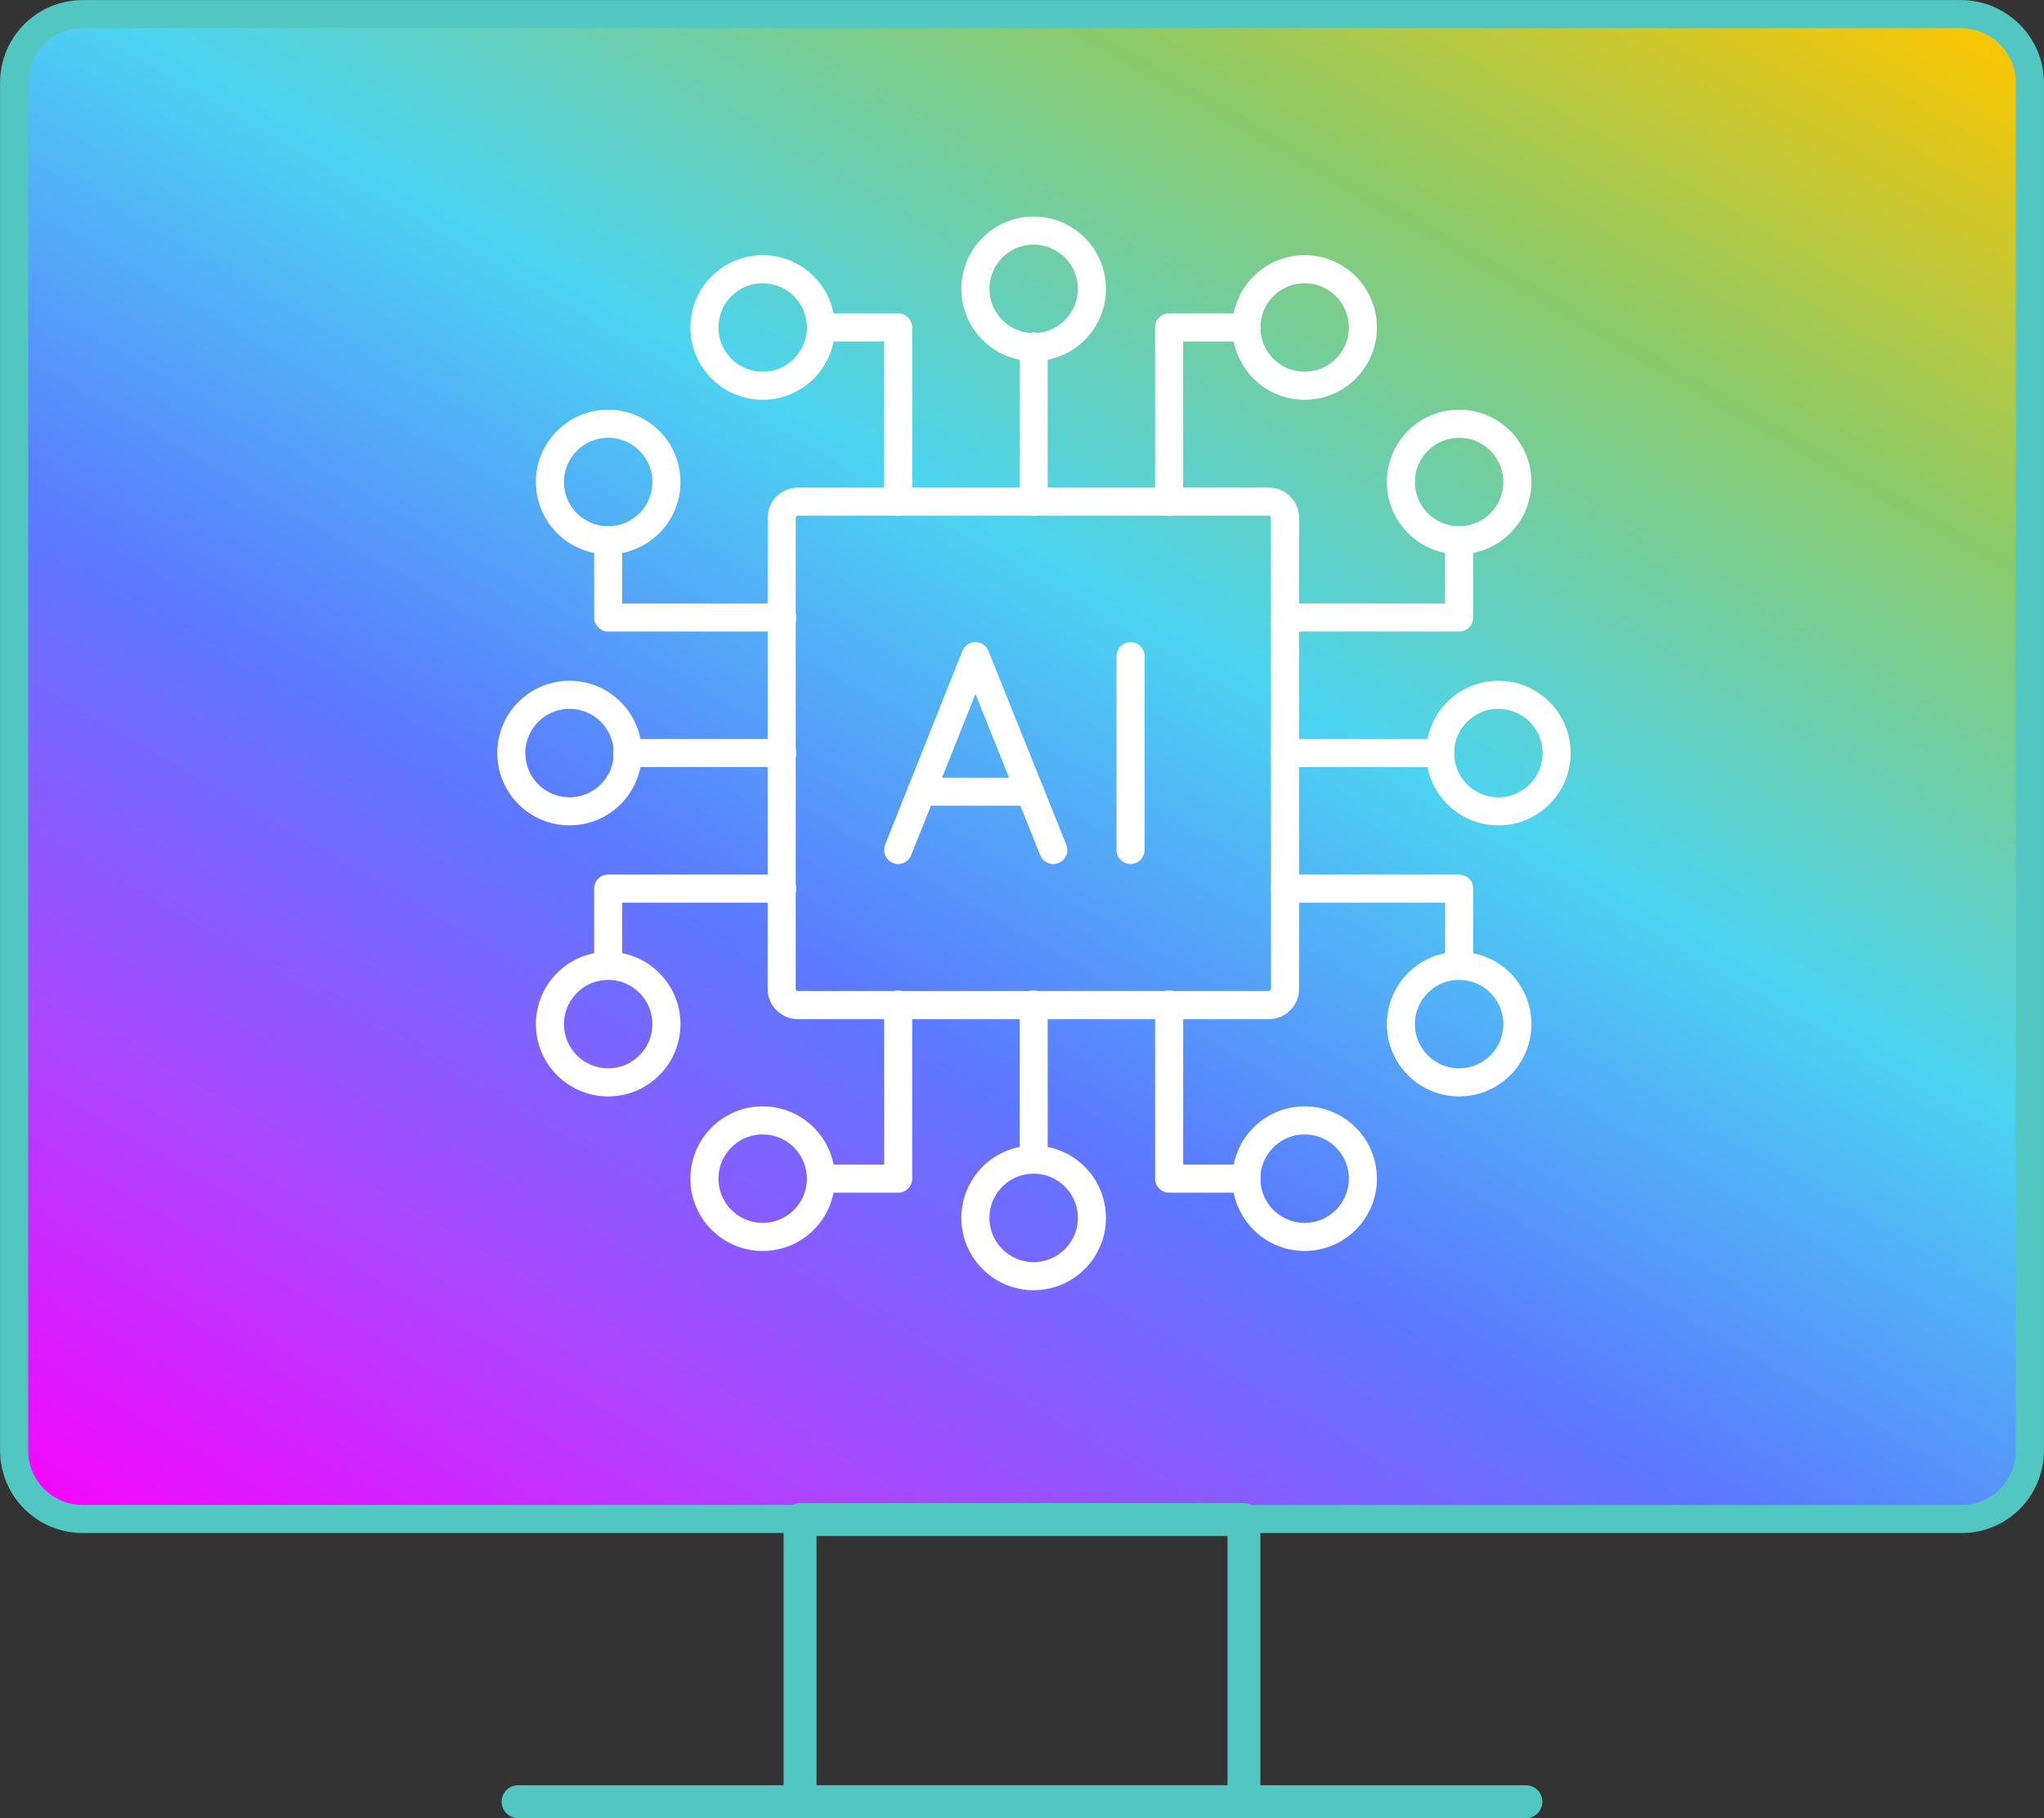 <?xml version="1.0" encoding="utf-8"?>
<!-- Generator: Adobe Illustrator 27.0.1, SVG Export Plug-In . SVG Version: 6.00 Build 0)  -->
<svg version="1.1" id="Layer_1" xmlns="http://www.w3.org/2000/svg" xmlns:xlink="http://www.w3.org/1999/xlink" x="0px" y="0px"
	 viewBox="0 0 333.4 296.5" style="enable-background:new 0 0 333.4 296.5;" xml:space="preserve">
<rect x="0" y="0" width="333.4" height="296.5" fill="#333333" stroke="none"/>
<style type="text/css">
	.st0{fill:url(#SVGID_1_);stroke:#52C7C1;stroke-width:4.58;stroke-linecap:round;stroke-linejoin:round;}
	.st1{fill:none;stroke:#52C7C1;stroke-width:5.36;stroke-linecap:round;stroke-linejoin:round;}
	.st2{fill:none;stroke:#FFFFFF;stroke-width:4.58;stroke-linecap:round;stroke-linejoin:round;}
</style>
<g id="Layer_1_00000133517530319693573920000016531610730227604669_">
	<linearGradient id="SVGID_1_" gradientUnits="userSpaceOnUse" x1="74.487" y1="284.72" x2="258.868" y2="-34.639">
		<stop  offset="0" style="stop-color:#F506FF"/>
		<stop  offset="0.177" style="stop-color:#AD44FF"/>
		<stop  offset="0.379" style="stop-color:#5B7AFF"/>
		<stop  offset="0.586" style="stop-color:#4CD4F1"/>
		<stop  offset="0.803" style="stop-color:#8DCA68"/>
		<stop  offset="1" style="stop-color:#FEC600"/>
	</linearGradient>
	<path class="st0" d="M205.7,2.3h114.1c6.2,0,11.3,5,11.3,11.2v223c0,6.2-5,11.3-11.3,11.2H13.5c-6.2,0-11.2-5-11.2-11.2v-223
		c0-6.2,5-11.2,11.2-11.2h212.1"/>
	<rect x="130.5" y="247.8" class="st1" width="72.4" height="46"/>
	<line class="st1" x1="84.5" y1="293.8" x2="248.9" y2="293.8"/>
	<path class="st2" d="M130.2,81.8H207c1.4,0,2.6,1.2,2.6,2.6v76.9c0,1.4-1.2,2.6-2.6,2.6h-76.9c-1.4,0-2.6-1.2-2.6-2.6V84.4
		C127.6,82.9,128.7,81.8,130.2,81.8z"/>
	<polyline class="st2" points="146.5,138.6 159.1,107 171.8,138.6 	"/>
	<line class="st2" x1="150.3" y1="129.1" x2="168" y2="129.1"/>
	<line class="st2" x1="184.4" y1="107" x2="184.4" y2="138.6"/>
	<polyline class="st2" points="133.9,192.2 146.5,192.2 146.5,163.8 	"/>
	<polyline class="st2" points="203.3,192.2 190.7,192.2 190.7,163.8 	"/>
	<circle class="st2" cx="212.8" cy="192.2" r="9.5"/>
	<circle class="st2" cx="124.4" cy="192.2" r="9.5"/>
	<circle class="st2" cx="168.6" cy="198.6" r="9.5"/>
	<line class="st2" x1="168.6" y1="163.8" x2="168.6" y2="189.1"/>
	<polyline class="st2" points="133.9,53.4 146.5,53.4 146.5,81.8 	"/>
	<polyline class="st2" points="203.3,53.4 190.7,53.4 190.7,81.8 	"/>
	<circle class="st2" cx="212.8" cy="53.4" r="9.5"/>
	<circle class="st2" cx="124.4" cy="53.4" r="9.5"/>
	<circle class="st2" cx="168.6" cy="47.1" r="9.5"/>
	<line class="st2" x1="168.6" y1="81.8" x2="168.6" y2="56.5"/>
	<polyline class="st2" points="99.2,88.1 99.2,100.7 127.6,100.7 	"/>
	<polyline class="st2" points="99.2,157.5 99.2,144.9 127.6,144.9 	"/>
	<circle class="st2" cx="99.2" cy="167" r="9.5"/>
	<circle class="st2" cx="99.2" cy="78.6" r="9.5"/>
	<circle class="st2" cx="92.9" cy="122.8" r="9.5"/>
	<line class="st2" x1="127.6" y1="122.8" x2="102.3" y2="122.8"/>
	<polyline class="st2" points="238,88.1 238,100.7 209.6,100.7 	"/>
	<polyline class="st2" points="238,157.5 238,144.9 209.6,144.9 	"/>
	<circle class="st2" cx="238" cy="167" r="9.5"/>
	<circle class="st2" cx="238" cy="78.6" r="9.5"/>
	<circle class="st2" cx="244.4" cy="122.8" r="9.5"/>
	<line class="st2" x1="209.6" y1="122.8" x2="234.9" y2="122.8"/>
</g>
</svg>
